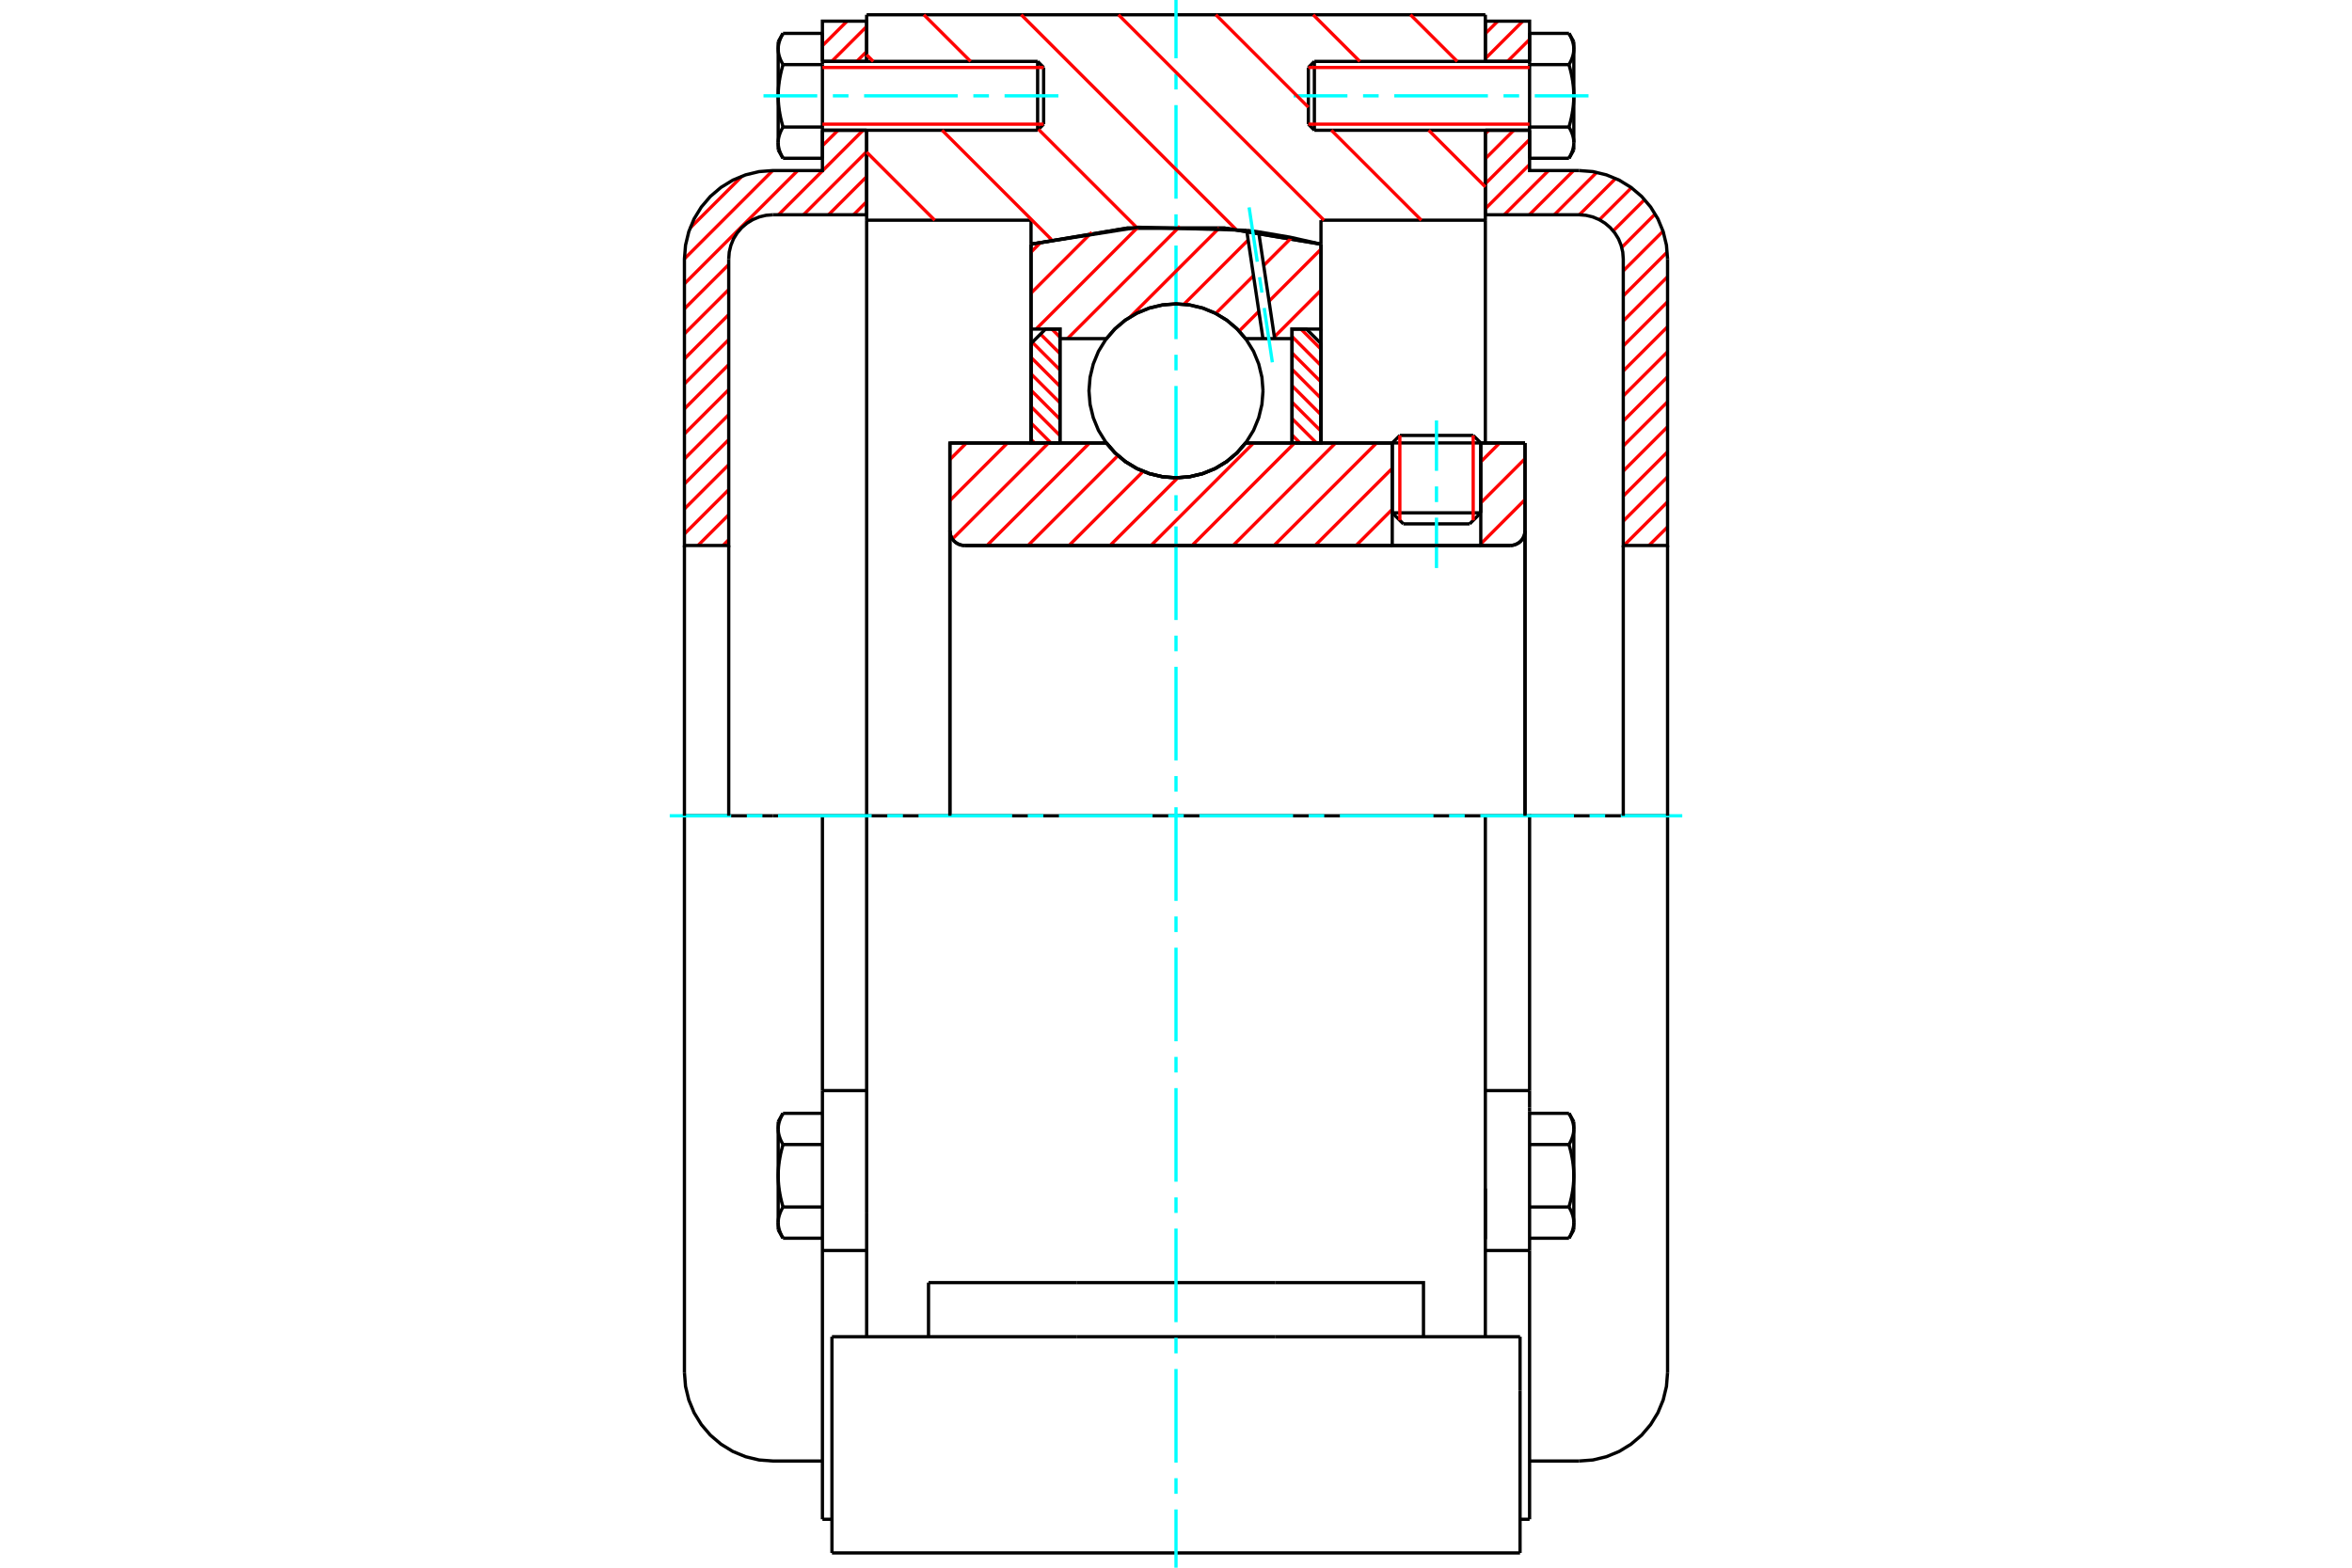 <?xml version="1.0" standalone="no"?>
<!DOCTYPE svg PUBLIC "-//W3C//DTD SVG 1.1//EN"
	"http://www.w3.org/Graphics/SVG/1.1/DTD/svg11.dtd">
<svg xmlns="http://www.w3.org/2000/svg" height="100%" width="100%" viewBox="0 0 36000 24000">
	<rect x="-1800" y="-1200" width="39600" height="26400" style="fill:#FFF"/>
	<g style="fill:none; fill-rule:evenodd" transform="matrix(1 0 0 1 0 0)">
		<g style="fill:none; stroke:#000; stroke-width:50; shape-rendering:geometricPrecision">
			<line x1="22665" y1="6781" x2="21310" y2="6781"/>
			<line x1="21426" y1="6666" x2="22549" y2="6666"/>
			<line x1="21310" y1="7851" x2="22665" y2="7851"/>
			<line x1="22495" y1="8020" x2="21480" y2="8020"/>
			<polyline points="23116,8351 23151,8348 23186,8340 23218,8326 23249,8308 23276,8285 23299,8258 23317,8228 23331,8195 23339,8161 23342,8125"/>
			<line x1="23342" y1="6782" x2="23342" y2="8125"/>
			<line x1="22665" y1="6782" x2="23342" y2="6782"/>
			<line x1="19065" y1="6782" x2="21310" y2="6782"/>
			<polyline points="16935,6782 17070,6937 17228,7069 17404,7175 17595,7252 17795,7299 18000,7315 18205,7299 18405,7252 18596,7175 18772,7069 18930,6937 19065,6782"/>
			<line x1="14539" y1="6782" x2="16935" y2="6782"/>
			<line x1="14539" y1="8125" x2="14539" y2="6782"/>
			<polyline points="14539,8125 14542,8161 14550,8195 14564,8228 14582,8258 14605,8285 14632,8308 14662,8326 14695,8340 14730,8348 14765,8351"/>
			<line x1="23116" y1="8351" x2="14765" y2="8351"/>
			<line x1="23342" y1="8125" x2="23342" y2="12489"/>
			<line x1="14539" y1="8125" x2="14539" y2="12489"/>
			<line x1="21426" y1="6666" x2="21310" y2="6781"/>
			<line x1="22665" y1="6781" x2="22549" y2="6666"/>
			<line x1="22495" y1="8020" x2="22665" y2="7851"/>
			<line x1="21310" y1="7851" x2="21480" y2="8020"/>
			<line x1="21310" y1="6781" x2="21310" y2="7851"/>
			<line x1="22665" y1="7851" x2="22665" y2="6781"/>
			<line x1="22735" y1="12489" x2="13265" y2="12489"/>
			<line x1="22735" y1="3371" x2="20219" y2="3371"/>
			<line x1="22735" y1="1994" x2="22735" y2="3371"/>
			<line x1="22735" y1="226" x2="22735" y2="940"/>
			<line x1="13265" y1="226" x2="22735" y2="226"/>
			<line x1="13265" y1="940" x2="13265" y2="226"/>
			<line x1="13265" y1="3371" x2="13265" y2="1994"/>
			<line x1="15781" y1="3371" x2="13265" y2="3371"/>
			<line x1="15781" y1="3738" x2="15781" y2="3371"/>
			<polyline points="20219,3738 18747,3492 17253,3492 15781,3738"/>
			<line x1="20219" y1="3371" x2="20219" y2="3738"/>
			<line x1="15781" y1="6782" x2="15781" y2="3738"/>
			<line x1="13265" y1="12489" x2="13265" y2="3371"/>
			<line x1="20219" y1="3738" x2="20219" y2="6782"/>
			<line x1="12734" y1="23774" x2="23266" y2="23774"/>
			<line x1="14212" y1="20464" x2="14212" y2="19636"/>
			<line x1="16485" y1="19636" x2="14212" y2="19636"/>
			<line x1="16485" y1="20464" x2="19515" y2="20464"/>
			<line x1="19515" y1="19636" x2="16485" y2="19636"/>
			<polyline points="21788,20464 21788,19636 19515,19636"/>
			<line x1="22735" y1="20464" x2="22735" y2="18575"/>
			<line x1="13265" y1="20464" x2="13265" y2="18575"/>
			<line x1="19515" y1="20464" x2="23266" y2="20464"/>
			<line x1="22735" y1="18196" x2="22735" y2="18972"/>
			<line x1="22735" y1="3371" x2="22735" y2="6782"/>
			<line x1="13265" y1="18575" x2="13265" y2="12489"/>
			<line x1="23266" y1="21292" x2="23266" y2="20464"/>
			<line x1="23266" y1="23774" x2="23266" y2="21292"/>
			<polyline points="12734,23774 12734,21292 12734,20464"/>
			<line x1="22735" y1="18575" x2="22735" y2="12489"/>
			<line x1="12734" y1="20464" x2="16485" y2="20464"/>
			<line x1="12588" y1="16696" x2="13265" y2="16696"/>
			<polyline points="12588,16696 12588,16954 12588,17010 12588,19144 12588,23259"/>
			<polyline points="11911,18717 11911,18723 11911,18730 11912,18736 11912,18743 11913,18749 11913,18756 11914,18763 11915,18769 11916,18776 11917,18782 11918,18789 11920,18795 11921,18802 11923,18809 11925,18815 11926,18822 11928,18828 11930,18835 11933,18842 11935,18849 11937,18855 11940,18862 11943,18869 11945,18876 11948,18883 11951,18890 11955,18897 11958,18904 11961,18911 11965,18919 11969,18926 11973,18933 11977,18941 11981,18948 11985,18956"/>
			<line x1="11911" y1="18828" x2="11911" y2="18717"/>
			<polyline points="11911,18000 11911,18013 11911,18026 11912,18039 11912,18052 11913,18066 11913,18079 11914,18092 11915,18105 11916,18118 11917,18131 11918,18144 11920,18157 11921,18170 11923,18184 11925,18197 11926,18210 11928,18223 11930,18237 11933,18250 11935,18264 11937,18277 11940,18291 11943,18305 11945,18319 11948,18333 11951,18347 11955,18361 11958,18375 11961,18389 11965,18404 11969,18418 11973,18433 11977,18448 11981,18463 11985,18478"/>
			<line x1="11911" y1="18717" x2="11911" y2="18000"/>
			<polyline points="11985,18478 11981,18485 11977,18493 11973,18500 11969,18508 11965,18515 11961,18522 11958,18529 11955,18536 11951,18543 11948,18550 11945,18557 11943,18564 11940,18571 11937,18578 11935,18585 11933,18592 11930,18598 11928,18605 11926,18612 11925,18618 11923,18625 11921,18632 11920,18638 11918,18645 11917,18651 11916,18658 11915,18664 11914,18671 11913,18677 11913,18684 11912,18690 11912,18697 11911,18704 11911,18710 11911,18717"/>
			<polyline points="11911,17283 11911,17290 11911,17296 11912,17303 11912,17310 11913,17316 11913,17323 11914,17329 11915,17336 11916,17342 11917,17349 11918,17355 11920,17362 11921,17368 11923,17375 11925,17382 11926,17388 11928,17395 11930,17402 11933,17408 11935,17415 11937,17422 11940,17429 11943,17436 11945,17443 11948,17450 11951,17457 11955,17464 11958,17471 11961,17478 11965,17485 11969,17492 11973,17500 11977,17507 11981,17515 11985,17522"/>
			<line x1="11911" y1="18000" x2="11911" y2="17283"/>
			<polyline points="11985,17522 11981,17537 11977,17552 11973,17567 11969,17582 11965,17596 11961,17611 11958,17625 11955,17639 11951,17653 11948,17667 11945,17681 11943,17695 11940,17709 11937,17723 11935,17736 11933,17750 11930,17763 11928,17777 11926,17790 11925,17803 11923,17816 11921,17830 11920,17843 11918,17856 11917,17869 11916,17882 11915,17895 11914,17908 11913,17921 11913,17934 11912,17948 11912,17961 11911,17974 11911,17987 11911,18000"/>
			<line x1="11911" y1="17283" x2="11911" y2="17172"/>
			<polyline points="11985,17044 11981,17052 11977,17059 11973,17067 11969,17074 11965,17081 11961,17089 11958,17096 11955,17103 11951,17110 11948,17117 11945,17124 11943,17131 11940,17138 11937,17145 11935,17151 11933,17158 11930,17165 11928,17172 11926,17178 11925,17185 11923,17191 11921,17198 11920,17205 11918,17211 11917,17218 11916,17224 11915,17231 11914,17237 11913,17244 11913,17251 11912,17257 11912,17264 11911,17270 11911,17277 11911,17283"/>
			<line x1="12588" y1="17522" x2="11985" y2="17522"/>
			<line x1="12588" y1="17044" x2="11985" y2="17044"/>
			<line x1="12588" y1="18478" x2="11985" y2="18478"/>
			<line x1="12588" y1="18956" x2="11985" y2="18956"/>
			<line x1="11831" y1="12489" x2="10476" y2="12489"/>
			<line x1="12588" y1="12489" x2="11831" y2="12489"/>
			<line x1="13265" y1="12489" x2="12588" y2="12489"/>
			<line x1="10476" y1="12489" x2="10476" y2="21013"/>
			<line x1="12588" y1="12489" x2="12588" y2="16696"/>
			<line x1="15974" y1="1901" x2="15974" y2="1033"/>
			<line x1="15882" y1="1994" x2="15882" y2="940"/>
			<polyline points="11985,1945 11981,1952 11977,1960 11973,1967 11969,1975 11965,1982 11961,1989 11958,1996 11955,2003 11951,2011 11948,2018 11945,2024 11943,2031 11940,2038 11937,2045 11935,2052 11933,2059 11930,2065 11928,2072 11926,2079 11925,2085 11923,2092 11921,2099 11920,2105 11918,2112 11917,2118 11916,2125 11915,2131 11914,2138 11913,2145 11913,2151 11912,2158 11912,2164 11911,2171 11911,2177 11911,2184"/>
			<polyline points="11911,1467 11911,1480 11911,1493 11912,1506 11912,1520 11913,1533 11913,1546 11914,1559 11915,1572 11916,1585 11917,1598 11918,1611 11920,1624 11921,1637 11923,1651 11925,1664 11926,1677 11928,1691 11930,1704 11933,1717 11935,1731 11937,1745 11940,1758 11943,1772 11945,1786 11948,1800 11951,1814 11955,1828 11958,1842 11961,1856 11965,1871 11969,1885 11973,1900 11977,1915 11981,1930 11985,1945"/>
			<line x1="11911" y1="2184" x2="11911" y2="1467"/>
			<polyline points="11911,750 11911,757 11911,764 11912,770 11912,777 11913,783 11913,790 11914,796 11915,803 11916,809 11917,816 11918,822 11920,829 11921,836 11923,842 11925,849 11926,855 11928,862 11930,869 11933,876 11935,882 11937,889 11940,896 11943,903 11945,910 11948,917 11951,924 11955,931 11958,938 11961,945 11965,952 11969,959 11973,967 11977,974 11981,982 11985,989"/>
			<line x1="11911" y1="1467" x2="11911" y2="750"/>
			<polyline points="11985,989 11981,1004 11977,1019 11973,1034 11969,1049 11965,1063 11961,1078 11958,1092 11955,1106 11951,1121 11948,1135 11945,1148 11943,1162 11940,1176 11937,1190 11935,1203 11933,1217 11930,1230 11928,1244 11926,1257 11925,1270 11923,1284 11921,1297 11920,1310 11918,1323 11917,1336 11916,1349 11915,1362 11914,1375 11913,1389 11913,1402 11912,1415 11912,1428 11911,1441 11911,1454 11911,1467"/>
			<line x1="11911" y1="750" x2="11911" y2="639"/>
			<polyline points="11985,511 11981,519 11977,527 11973,534 11969,541 11965,549 11961,556 11958,563 11955,570 11951,577 11948,584 11945,591 11943,598 11940,605 11937,612 11935,618 11933,625 11930,632 11928,639 11926,645 11925,652 11923,659 11921,665 11920,672 11918,678 11917,685 11916,691 11915,698 11914,705 11913,711 11913,718 11912,724 11912,731 11911,737 11911,744 11911,750"/>
			<polyline points="11911,2184 11911,2190 11911,2197 11912,2203 11912,2210 11913,2217 11913,2223 11914,2230 11915,2236 11916,2243 11917,2249 11918,2256 11920,2262 11921,2269 11923,2276 11925,2282 11926,2289 11928,2296 11930,2302 11933,2309 11935,2316 11937,2323 11940,2329 11943,2336 11945,2343 11948,2350 11951,2357 11955,2364 11958,2371 11961,2378 11965,2386 11969,2393 11973,2400 11977,2408 11981,2415 11985,2423"/>
			<line x1="11911" y1="2295" x2="11911" y2="2184"/>
			<line x1="12588" y1="511" x2="11985" y2="511"/>
			<line x1="12588" y1="989" x2="11985" y2="989"/>
			<line x1="12588" y1="989" x2="12588" y2="511"/>
			<line x1="12588" y1="1945" x2="11985" y2="1945"/>
			<line x1="12588" y1="1945" x2="12588" y2="989"/>
			<line x1="12588" y1="2423" x2="11985" y2="2423"/>
			<line x1="12588" y1="2423" x2="12588" y2="1945"/>
			<line x1="12588" y1="19144" x2="13265" y2="19144"/>
			<line x1="12588" y1="23259" x2="12734" y2="23259"/>
			<line x1="11911" y1="18828" x2="11985" y2="18956"/>
			<line x1="11985" y1="17044" x2="11911" y2="17172"/>
			<polyline points="10476,21013 10493,21225 10543,21432 10624,21628 10735,21809 10873,21971 11035,22109 11216,22220 11412,22301 11619,22351 11831,22367 12588,22367"/>
			<line x1="15882" y1="1994" x2="15974" y2="1901"/>
			<line x1="15974" y1="1033" x2="15882" y2="940"/>
			<line x1="12588" y1="1994" x2="15882" y2="1994"/>
			<line x1="15882" y1="940" x2="12588" y2="940"/>
			<line x1="11985" y1="511" x2="11911" y2="639"/>
			<line x1="11911" y1="2295" x2="11985" y2="2423"/>
			<line x1="22735" y1="16696" x2="23412" y2="16696"/>
			<line x1="23412" y1="16954" x2="23412" y2="16696"/>
			<line x1="23412" y1="17010" x2="23412" y2="16954"/>
			<line x1="23412" y1="19144" x2="23412" y2="17010"/>
			<polyline points="23412,16696 23412,12489 22735,12489"/>
			<line x1="23412" y1="23259" x2="23412" y2="19144"/>
			<polyline points="24089,17283 24089,17277 24089,17270 24088,17264 24088,17257 24087,17251 24087,17244 24086,17237 24085,17231 24084,17224 24083,17218 24082,17211 24080,17205 24079,17198 24077,17191 24075,17185 24074,17178 24072,17172 24070,17165 24067,17158 24065,17151 24063,17145 24060,17138 24057,17131 24055,17124 24052,17117 24049,17110 24045,17103 24042,17096 24039,17089 24035,17081 24031,17074 24027,17067 24023,17059 24019,17052 24015,17044"/>
			<line x1="24089" y1="17172" x2="24089" y2="17283"/>
			<polyline points="24089,18000 24089,17987 24089,17974 24088,17961 24088,17948 24087,17934 24087,17921 24086,17908 24085,17895 24084,17882 24083,17869 24082,17856 24080,17843 24079,17830 24077,17816 24075,17803 24074,17790 24072,17777 24070,17763 24067,17750 24065,17736 24063,17723 24060,17709 24057,17695 24055,17681 24052,17667 24049,17653 24045,17639 24042,17625 24039,17611 24035,17596 24031,17582 24027,17567 24023,17552 24019,17537 24015,17522"/>
			<line x1="24089" y1="17283" x2="24089" y2="18000"/>
			<polyline points="24015,17522 24019,17515 24023,17507 24027,17500 24031,17492 24035,17485 24039,17478 24042,17471 24045,17464 24049,17457 24052,17450 24055,17443 24057,17436 24060,17429 24063,17422 24065,17415 24067,17408 24070,17402 24072,17395 24074,17388 24075,17382 24077,17375 24079,17368 24080,17362 24082,17355 24083,17349 24084,17342 24085,17336 24086,17329 24087,17323 24087,17316 24088,17310 24088,17303 24089,17296 24089,17290 24089,17283"/>
			<polyline points="24089,18717 24089,18710 24089,18704 24088,18697 24088,18690 24087,18684 24087,18677 24086,18671 24085,18664 24084,18658 24083,18651 24082,18645 24080,18638 24079,18632 24077,18625 24075,18618 24074,18612 24072,18605 24070,18598 24067,18592 24065,18585 24063,18578 24060,18571 24057,18564 24055,18557 24052,18550 24049,18543 24045,18536 24042,18529 24039,18522 24035,18515 24031,18508 24027,18500 24023,18493 24019,18485 24015,18478"/>
			<line x1="24089" y1="18000" x2="24089" y2="18717"/>
			<polyline points="24015,18478 24019,18463 24023,18448 24027,18433 24031,18418 24035,18404 24039,18389 24042,18375 24045,18361 24049,18347 24052,18333 24055,18319 24057,18305 24060,18291 24063,18277 24065,18264 24067,18250 24070,18237 24072,18223 24074,18210 24075,18197 24077,18184 24079,18170 24080,18157 24082,18144 24083,18131 24084,18118 24085,18105 24086,18092 24087,18079 24087,18066 24088,18052 24088,18039 24089,18026 24089,18013 24089,18000"/>
			<line x1="24089" y1="18717" x2="24089" y2="18828"/>
			<polyline points="24015,18956 24019,18948 24023,18941 24027,18933 24031,18926 24035,18919 24039,18911 24042,18904 24045,18897 24049,18890 24052,18883 24055,18876 24057,18869 24060,18862 24063,18855 24065,18849 24067,18842 24070,18835 24072,18828 24074,18822 24075,18815 24077,18809 24079,18802 24080,18795 24082,18789 24083,18782 24084,18776 24085,18769 24086,18763 24087,18756 24087,18749 24088,18743 24088,18736 24089,18730 24089,18723 24089,18717"/>
			<line x1="23412" y1="18956" x2="24015" y2="18956"/>
			<line x1="23412" y1="18478" x2="24015" y2="18478"/>
			<line x1="23412" y1="17522" x2="24015" y2="17522"/>
			<line x1="23412" y1="17044" x2="24015" y2="17044"/>
			<polyline points="25524,12489 24169,12489 23412,12489"/>
			<line x1="25524" y1="21013" x2="25524" y2="12489"/>
			<line x1="20026" y1="1033" x2="20026" y2="1901"/>
			<line x1="20118" y1="940" x2="20118" y2="1994"/>
			<polyline points="24089,750 24089,744 24089,737 24088,731 24088,724 24087,718 24087,711 24086,705 24085,698 24084,691 24083,685 24082,678 24080,672 24079,665 24077,659 24075,652 24074,645 24072,639 24070,632 24067,625 24065,618 24063,612 24060,605 24057,598 24055,591 24052,584 24049,577 24045,570 24042,563 24039,556 24035,549 24031,541 24027,534 24023,527 24019,519 24015,511"/>
			<line x1="24089" y1="639" x2="24089" y2="750"/>
			<polyline points="24015,2423 24019,2415 24023,2408 24027,2400 24031,2393 24035,2386 24039,2378 24042,2371 24045,2364 24049,2357 24052,2350 24055,2343 24057,2336 24060,2329 24063,2323 24065,2316 24067,2309 24070,2302 24072,2296 24074,2289 24075,2282 24077,2276 24079,2269 24080,2262 24082,2256 24083,2249 24084,2243 24085,2236 24086,2230 24087,2223 24087,2217 24088,2210 24088,2203 24089,2197 24089,2190 24089,2184 24089,2295"/>
			<polyline points="24089,1467 24089,1454 24089,1441 24088,1428 24088,1415 24087,1402 24087,1389 24086,1375 24085,1362 24084,1349 24083,1336 24082,1323 24080,1310 24079,1297 24077,1284 24075,1270 24074,1257 24072,1244 24070,1230 24067,1217 24065,1203 24063,1190 24060,1176 24057,1162 24055,1148 24052,1135 24049,1121 24045,1106 24042,1092 24039,1078 24035,1063 24031,1049 24027,1034 24023,1019 24019,1004 24015,989"/>
			<line x1="24089" y1="750" x2="24089" y2="1467"/>
			<polyline points="24015,989 24019,982 24023,974 24027,967 24031,959 24035,952 24039,945 24042,938 24045,931 24049,924 24052,917 24055,910 24057,903 24060,896 24063,889 24065,882 24067,876 24070,869 24072,862 24074,855 24075,849 24077,842 24079,836 24080,829 24082,822 24083,816 24084,809 24085,803 24086,796 24087,790 24087,783 24088,777 24088,770 24089,764 24089,757 24089,750"/>
			<polyline points="24089,2184 24089,2177 24089,2171 24088,2164 24088,2158 24087,2151 24087,2145 24086,2138 24085,2131 24084,2125 24083,2118 24082,2112 24080,2105 24079,2099 24077,2092 24075,2085 24074,2079 24072,2072 24070,2065 24067,2059 24065,2052 24063,2045 24060,2038 24057,2031 24055,2024 24052,2018 24049,2011 24045,2003 24042,1996 24039,1989 24035,1982 24031,1975 24027,1967 24023,1960 24019,1952 24015,1945"/>
			<line x1="24089" y1="1467" x2="24089" y2="2184"/>
			<polyline points="24015,1945 24019,1930 24023,1915 24027,1900 24031,1885 24035,1871 24039,1856 24042,1842 24045,1828 24049,1814 24052,1800 24055,1786 24057,1772 24060,1758 24063,1745 24065,1731 24067,1717 24070,1704 24072,1691 24074,1677 24075,1664 24077,1651 24079,1637 24080,1624 24082,1611 24083,1598 24084,1585 24085,1572 24086,1559 24087,1546 24087,1533 24088,1520 24088,1506 24089,1493 24089,1480 24089,1467"/>
			<line x1="23412" y1="989" x2="24015" y2="989"/>
			<polyline points="23412,989 23412,1945 24015,1945"/>
			<line x1="23412" y1="511" x2="24015" y2="511"/>
			<line x1="23412" y1="511" x2="23412" y2="989"/>
			<line x1="23412" y1="2423" x2="24015" y2="2423"/>
			<line x1="23412" y1="1945" x2="23412" y2="2423"/>
			<line x1="22735" y1="19144" x2="23412" y2="19144"/>
			<line x1="23266" y1="23259" x2="23412" y2="23259"/>
			<line x1="24089" y1="17172" x2="24015" y2="17044"/>
			<line x1="24015" y1="18956" x2="24089" y2="18828"/>
			<polyline points="24169,22367 24381,22351 24588,22301 24784,22220 24965,22109 25127,21971 25265,21809 25376,21628 25457,21432 25507,21225 25524,21013"/>
			<line x1="23412" y1="22367" x2="24169" y2="22367"/>
			<line x1="20118" y1="940" x2="20026" y2="1033"/>
			<line x1="20026" y1="1901" x2="20118" y2="1994"/>
			<line x1="23412" y1="940" x2="20118" y2="940"/>
			<line x1="20118" y1="1994" x2="23412" y2="1994"/>
			<line x1="24089" y1="639" x2="24015" y2="511"/>
			<line x1="24015" y1="2423" x2="24089" y2="2295"/>
		</g>
		<g style="fill:none; stroke:#0FF; stroke-width:50; shape-rendering:geometricPrecision">
			<line x1="21987" y1="8696" x2="21987" y2="7925"/>
			<line x1="21987" y1="7686" x2="21987" y2="7447"/>
			<line x1="21987" y1="7208" x2="21987" y2="6437"/>
			<line x1="18000" y1="24000" x2="18000" y2="23108"/>
			<line x1="18000" y1="22869" x2="18000" y2="22630"/>
			<line x1="18000" y1="22391" x2="18000" y2="20958"/>
			<line x1="18000" y1="20719" x2="18000" y2="20480"/>
			<line x1="18000" y1="20241" x2="18000" y2="18808"/>
			<line x1="18000" y1="18569" x2="18000" y2="18330"/>
			<line x1="18000" y1="18091" x2="18000" y2="16658"/>
			<line x1="18000" y1="16419" x2="18000" y2="16180"/>
			<line x1="18000" y1="15941" x2="18000" y2="14508"/>
			<line x1="18000" y1="14269" x2="18000" y2="14030"/>
			<line x1="18000" y1="13792" x2="18000" y2="12358"/>
			<line x1="18000" y1="12119" x2="18000" y2="11881"/>
			<line x1="18000" y1="11642" x2="18000" y2="10208"/>
			<line x1="18000" y1="9970" x2="18000" y2="9731"/>
			<line x1="18000" y1="9492" x2="18000" y2="8059"/>
			<line x1="18000" y1="7820" x2="18000" y2="7581"/>
			<line x1="18000" y1="7342" x2="18000" y2="5909"/>
			<line x1="18000" y1="5670" x2="18000" y2="5431"/>
			<line x1="18000" y1="5192" x2="18000" y2="3759"/>
			<line x1="18000" y1="3520" x2="18000" y2="3281"/>
			<line x1="18000" y1="3042" x2="18000" y2="1609"/>
			<line x1="18000" y1="1370" x2="18000" y2="1131"/>
			<line x1="18000" y1="892" x2="18000" y2="0"/>
			<line x1="10251" y1="12489" x2="11192" y2="12489"/>
			<line x1="11431" y1="12489" x2="11670" y2="12489"/>
			<line x1="11909" y1="12489" x2="13342" y2="12489"/>
			<line x1="13581" y1="12489" x2="13820" y2="12489"/>
			<line x1="14059" y1="12489" x2="15492" y2="12489"/>
			<line x1="15731" y1="12489" x2="15970" y2="12489"/>
			<line x1="16208" y1="12489" x2="17642" y2="12489"/>
			<line x1="17881" y1="12489" x2="18119" y2="12489"/>
			<line x1="18358" y1="12489" x2="19792" y2="12489"/>
			<line x1="20030" y1="12489" x2="20269" y2="12489"/>
			<line x1="20508" y1="12489" x2="21941" y2="12489"/>
			<line x1="22180" y1="12489" x2="22419" y2="12489"/>
			<line x1="22658" y1="12489" x2="24091" y2="12489"/>
			<line x1="24330" y1="12489" x2="24569" y2="12489"/>
			<line x1="24808" y1="12489" x2="25749" y2="12489"/>
			<line x1="11686" y1="1467" x2="12509" y2="1467"/>
			<line x1="12748" y1="1467" x2="12987" y2="1467"/>
			<line x1="13226" y1="1467" x2="14659" y2="1467"/>
			<line x1="14898" y1="1467" x2="15137" y2="1467"/>
			<line x1="15376" y1="1467" x2="16200" y2="1467"/>
			<line x1="19800" y1="1467" x2="20624" y2="1467"/>
			<line x1="20863" y1="1467" x2="21102" y2="1467"/>
			<line x1="21341" y1="1467" x2="22774" y2="1467"/>
			<line x1="23013" y1="1467" x2="23252" y2="1467"/>
			<line x1="23491" y1="1467" x2="24314" y2="1467"/>
		</g>
		<g style="fill:none; stroke:#F00; stroke-width:50; shape-rendering:geometricPrecision">
			<line x1="25524" y1="8067" x2="25239" y2="8351"/>
			<line x1="25524" y1="7684" x2="24856" y2="8351"/>
			<line x1="25524" y1="7300" x2="24846" y2="7978"/>
			<line x1="25524" y1="6917" x2="24846" y2="7595"/>
			<line x1="25524" y1="6534" x2="24846" y2="7212"/>
			<line x1="25524" y1="6151" x2="24846" y2="6828"/>
			<line x1="25524" y1="5768" x2="24846" y2="6445"/>
			<line x1="25524" y1="5385" x2="24846" y2="6062"/>
			<line x1="25524" y1="5002" x2="24846" y2="5679"/>
			<line x1="25524" y1="4619" x2="24846" y2="5296"/>
			<line x1="25524" y1="4236" x2="24846" y2="4913"/>
			<line x1="25519" y1="3858" x2="24846" y2="4530"/>
			<line x1="25455" y1="3539" x2="24846" y2="4147"/>
			<line x1="25334" y1="3276" x2="24823" y2="3788"/>
			<line x1="25172" y1="3056" x2="24692" y2="3535"/>
			<line x1="24971" y1="2874" x2="24481" y2="3364"/>
			<line x1="24729" y1="2732" x2="24174" y2="3288"/>
			<line x1="24440" y1="2638" x2="23791" y2="3288"/>
			<line x1="24085" y1="2611" x2="23408" y2="3288"/>
			<line x1="23702" y1="2611" x2="23025" y2="3288"/>
			<line x1="23412" y1="2518" x2="22735" y2="3195"/>
			<line x1="23412" y1="2135" x2="22735" y2="2812"/>
			<line x1="23170" y1="1994" x2="22735" y2="2429"/>
			<line x1="22787" y1="1994" x2="22735" y2="2046"/>
			<line x1="23412" y1="603" x2="23074" y2="940"/>
			<line x1="23308" y1="324" x2="22735" y2="897"/>
			<line x1="22925" y1="324" x2="22735" y2="514"/>
		</g>
		<g style="fill:none; stroke:#000; stroke-width:50; shape-rendering:geometricPrecision">
			<line x1="22735" y1="3288" x2="22735" y2="1994"/>
			<line x1="22735" y1="940" x2="23412" y2="940"/>
			<line x1="23412" y1="1994" x2="22735" y2="1994"/>
			<polyline points="22735,940 22735,324 23412,324 23412,940"/>
			<polyline points="23412,1994 23412,2611 24169,2611"/>
			<polyline points="25524,3965 25507,3753 25457,3546 25376,3350 25265,3169 25127,3007 24965,2869 24784,2758 24588,2677 24381,2627 24169,2611"/>
			<polyline points="25524,3965 25524,8351 24846,8351 24846,3965 24838,3859 24813,3756 24773,3657 24717,3567 24648,3486 24567,3417 24477,3362 24379,3321 24275,3296 24169,3288 22735,3288"/>
			<line x1="25524" y1="12489" x2="25524" y2="8351"/>
			<line x1="24846" y1="8351" x2="24846" y2="12489"/>
		</g>
		<g style="fill:none; stroke:#F00; stroke-width:50; shape-rendering:geometricPrecision">
			<line x1="11154" y1="8263" x2="11066" y2="8351"/>
			<line x1="11154" y1="7880" x2="10683" y2="8351"/>
			<line x1="11154" y1="7497" x2="10476" y2="8174"/>
			<line x1="11154" y1="7114" x2="10476" y2="7791"/>
			<line x1="11154" y1="6731" x2="10476" y2="7408"/>
			<line x1="11154" y1="6348" x2="10476" y2="7025"/>
			<line x1="11154" y1="5965" x2="10476" y2="6642"/>
			<line x1="11154" y1="5582" x2="10476" y2="6259"/>
			<line x1="13265" y1="3087" x2="13065" y2="3288"/>
			<line x1="11154" y1="5199" x2="10476" y2="5876"/>
			<line x1="13265" y1="2704" x2="12682" y2="3288"/>
			<line x1="11154" y1="4816" x2="10476" y2="5493"/>
			<line x1="13265" y1="2321" x2="12299" y2="3288"/>
			<line x1="11154" y1="4433" x2="10476" y2="5110"/>
			<line x1="13210" y1="1994" x2="11916" y2="3288"/>
			<line x1="11154" y1="4050" x2="10476" y2="4727"/>
			<line x1="12827" y1="1994" x2="12588" y2="2232"/>
			<line x1="12210" y1="2611" x2="10476" y2="4344"/>
			<line x1="11827" y1="2611" x2="10477" y2="3961"/>
			<line x1="13265" y1="789" x2="13114" y2="940"/>
			<line x1="11358" y1="2697" x2="10562" y2="3492"/>
			<line x1="13265" y1="406" x2="12731" y2="940"/>
			<line x1="12965" y1="324" x2="12588" y2="700"/>
		</g>
		<g style="fill:none; stroke:#000; stroke-width:50; shape-rendering:geometricPrecision">
			<line x1="13265" y1="3288" x2="13265" y2="1994"/>
			<line x1="13265" y1="940" x2="12588" y2="940"/>
			<line x1="12588" y1="1994" x2="13265" y2="1994"/>
			<polyline points="13265,940 13265,324 12588,324 12588,940"/>
			<polyline points="12588,1994 12588,2611 11831,2611 11619,2627 11412,2677 11216,2758 11035,2869 10873,3007 10735,3169 10624,3350 10543,3546 10493,3753 10476,3965 10476,8351 11154,8351 11154,3965"/>
			<polyline points="11831,3288 11725,3296 11621,3321 11523,3362 11433,3417 11352,3486 11283,3567 11227,3657 11187,3756 11162,3859 11154,3965"/>
			<line x1="11831" y1="3288" x2="13265" y2="3288"/>
			<line x1="10476" y1="12489" x2="10476" y2="8351"/>
			<line x1="11154" y1="8351" x2="11154" y2="12489"/>
		</g>
		<g style="fill:none; stroke:#F00; stroke-width:50; shape-rendering:geometricPrecision">
			<line x1="21589" y1="226" x2="22304" y2="940"/>
			<line x1="20100" y1="226" x2="20814" y2="940"/>
			<line x1="21868" y1="1994" x2="22735" y2="2861"/>
			<line x1="18610" y1="226" x2="20026" y2="1642"/>
			<line x1="20378" y1="1994" x2="21755" y2="3371"/>
			<line x1="17120" y1="226" x2="20265" y2="3371"/>
			<line x1="15631" y1="226" x2="18917" y2="3511"/>
			<line x1="14141" y1="226" x2="14856" y2="940"/>
			<line x1="15895" y1="1980" x2="17397" y2="3481"/>
			<line x1="13265" y1="839" x2="13366" y2="940"/>
			<line x1="14420" y1="1994" x2="16094" y2="3668"/>
			<line x1="13265" y1="2329" x2="14307" y2="3371"/>
		</g>
		<g style="fill:none; stroke:#000; stroke-width:50; shape-rendering:geometricPrecision">
			<polyline points="20219,3738 18747,3492 17253,3492 15781,3738"/>
		</g>
		<g style="fill:none; stroke:#F00; stroke-width:50; shape-rendering:geometricPrecision">
			<line x1="22549" y1="6666" x2="22549" y2="7966"/>
			<line x1="21426" y1="7966" x2="21426" y2="6666"/>
			<line x1="15781" y1="6727" x2="15836" y2="6782"/>
			<line x1="15781" y1="6476" x2="16087" y2="6782"/>
			<line x1="15781" y1="6225" x2="16224" y2="6669"/>
			<line x1="15781" y1="5974" x2="16224" y2="6418"/>
			<line x1="15781" y1="5723" x2="16224" y2="6166"/>
			<line x1="15781" y1="5471" x2="16224" y2="5915"/>
			<line x1="15801" y1="5240" x2="16224" y2="5664"/>
			<line x1="15926" y1="5115" x2="16224" y2="5413"/>
			<line x1="16101" y1="5038" x2="16224" y2="5162"/>
		</g>
		<g style="fill:none; stroke:#000; stroke-width:50; shape-rendering:geometricPrecision">
			<polyline points="16224,6782 16224,5038 16003,5038 15781,5260 15781,6782 16224,6782"/>
		</g>
		<g style="fill:none; stroke:#F00; stroke-width:50; shape-rendering:geometricPrecision">
			<line x1="19913" y1="5038" x2="20219" y2="5345"/>
			<line x1="19776" y1="5152" x2="20219" y2="5596"/>
			<line x1="19776" y1="5403" x2="20219" y2="5847"/>
			<line x1="19776" y1="5654" x2="20219" y2="6098"/>
			<line x1="19776" y1="5905" x2="20219" y2="6349"/>
			<line x1="19776" y1="6157" x2="20219" y2="6600"/>
			<line x1="19776" y1="6408" x2="20150" y2="6782"/>
			<line x1="19776" y1="6659" x2="19899" y2="6782"/>
		</g>
		<g style="fill:none; stroke:#000; stroke-width:50; shape-rendering:geometricPrecision">
			<polyline points="19776,6782 19776,5038 19997,5038 20219,5260 20219,6782 19776,6782"/>
			<polyline points="19332,5983 19315,5775 19266,5572 19187,5379 19077,5201 18942,5042 18783,4906 18605,4797 18412,4717 18208,4668 18000,4652 17792,4668 17588,4717 17395,4797 17217,4906 17058,5042 16923,5201 16813,5379 16734,5572 16685,5775 16668,5983 16685,6192 16734,6395 16813,6588 16923,6766 17058,6925 17217,7061 17395,7170 17588,7250 17792,7299 18000,7315 18208,7299 18412,7250 18605,7170 18783,7061 18942,6925 19077,6766 19187,6588 19266,6395 19315,6192 19332,5983"/>
		</g>
		<g style="fill:none; stroke:#F00; stroke-width:50; shape-rendering:geometricPrecision">
			<line x1="20219" y1="4443" x2="19506" y2="5157"/>
			<line x1="20219" y1="3815" x2="19424" y2="4611"/>
			<line x1="19268" y1="4767" x2="18967" y2="5068"/>
			<line x1="19769" y1="3638" x2="19342" y2="4065"/>
			<line x1="19186" y1="4221" x2="18608" y2="4799"/>
			<line x1="19104" y1="3675" x2="18121" y2="4658"/>
			<line x1="18663" y1="3489" x2="17300" y2="4851"/>
			<line x1="18060" y1="3464" x2="16339" y2="5184"/>
			<line x1="17415" y1="3481" x2="15858" y2="5038"/>
			<line x1="16712" y1="3556" x2="15781" y2="4488"/>
			<line x1="15938" y1="3702" x2="15781" y2="3860"/>
		</g>
		<g style="fill:none; stroke:#000; stroke-width:50; shape-rendering:geometricPrecision">
			<polyline points="15781,6782 15781,5038 15781,3738"/>
			<polyline points="19082,3526 17422,3479 15781,3738"/>
			<polyline points="19265,3550 19174,3537 19082,3526"/>
			<polyline points="20219,3738 19745,3631 19265,3550"/>
			<polyline points="20219,3738 20219,5038 19776,5038 19776,5184 19776,6782"/>
			<polyline points="19776,5184 19510,5184 19331,5184 19065,5184 18930,5030 18772,4898 18596,4792 18405,4715 18205,4668 18000,4652 17795,4668 17595,4715 17404,4792 17228,4898 17070,5030 16935,5184 16224,5184 16224,6782"/>
			<polyline points="16224,5184 16224,5038 15781,5038"/>
			<line x1="20219" y1="5038" x2="20219" y2="6782"/>
		</g>
		<g style="fill:none; stroke:#0FF; stroke-width:50; shape-rendering:geometricPrecision">
			<line x1="19475" y1="5547" x2="19350" y2="4715"/>
			<line x1="19315" y1="4479" x2="19279" y2="4243"/>
			<line x1="19244" y1="4007" x2="19119" y2="3175"/>
		</g>
		<g style="fill:none; stroke:#000; stroke-width:50; shape-rendering:geometricPrecision">
			<line x1="19331" y1="5184" x2="19082" y2="3526"/>
			<line x1="19510" y1="5184" x2="19265" y2="3550"/>
		</g>
		<g style="fill:none; stroke:#F00; stroke-width:50; shape-rendering:geometricPrecision">
			<line x1="23342" y1="7649" x2="22665" y2="8327"/>
			<line x1="23342" y1="7022" x2="22665" y2="7699"/>
			<line x1="22953" y1="6782" x2="22665" y2="7071"/>
			<line x1="21310" y1="7798" x2="20757" y2="8351"/>
			<line x1="21310" y1="7170" x2="20129" y2="8351"/>
			<line x1="21070" y1="6782" x2="19501" y2="8351"/>
			<line x1="20442" y1="6782" x2="18874" y2="8351"/>
			<line x1="19814" y1="6782" x2="18246" y2="8351"/>
			<line x1="19187" y1="6782" x2="17618" y2="8351"/>
			<line x1="18027" y1="7315" x2="16990" y2="8351"/>
			<line x1="17498" y1="7216" x2="16363" y2="8351"/>
			<line x1="17111" y1="6975" x2="15735" y2="8351"/>
			<line x1="16676" y1="6782" x2="15107" y2="8351"/>
			<line x1="16048" y1="6782" x2="14578" y2="8252"/>
			<line x1="15420" y1="6782" x2="14539" y2="7663"/>
			<line x1="14792" y1="6782" x2="14539" y2="7036"/>
		</g>
		<g style="fill:none; stroke:#000; stroke-width:50; shape-rendering:geometricPrecision">
			<line x1="23342" y1="12489" x2="23342" y2="6782"/>
			<polyline points="23116,8351 23151,8348 23186,8340 23218,8326 23249,8308 23276,8285 23299,8258 23317,8228 23331,8195 23339,8161 23342,8125"/>
			<polyline points="23116,8351 22665,8351 22665,6782"/>
			<polyline points="22665,8351 21310,8351 21310,6782"/>
			<line x1="21310" y1="8351" x2="14765" y2="8351"/>
			<polyline points="14539,8125 14542,8161 14550,8195 14564,8228 14582,8258 14605,8285 14632,8308 14662,8326 14695,8340 14730,8348 14765,8351"/>
			<polyline points="14539,8125 14539,6782 14983,6782 16935,6782 17070,6937 17228,7069 17404,7175 17595,7252 17795,7299 18000,7315 18205,7299 18405,7252 18596,7175 18772,7069 18930,6937 19065,6782 21310,6782"/>
			<line x1="22665" y1="6782" x2="23342" y2="6782"/>
			<line x1="14539" y1="12489" x2="14539" y2="8125"/>
		</g>
		<g style="fill:none; stroke:#F00; stroke-width:50; shape-rendering:geometricPrecision">
			<line x1="23412" y1="1033" x2="20026" y2="1033"/>
			<line x1="20026" y1="1901" x2="23412" y2="1901"/>
		</g>
		<g style="fill:none; stroke:#F00; stroke-width:50; shape-rendering:geometricPrecision">
			<line x1="12588" y1="1033" x2="15974" y2="1033"/>
			<line x1="15974" y1="1901" x2="12588" y2="1901"/>
		</g>
	</g>
</svg>
